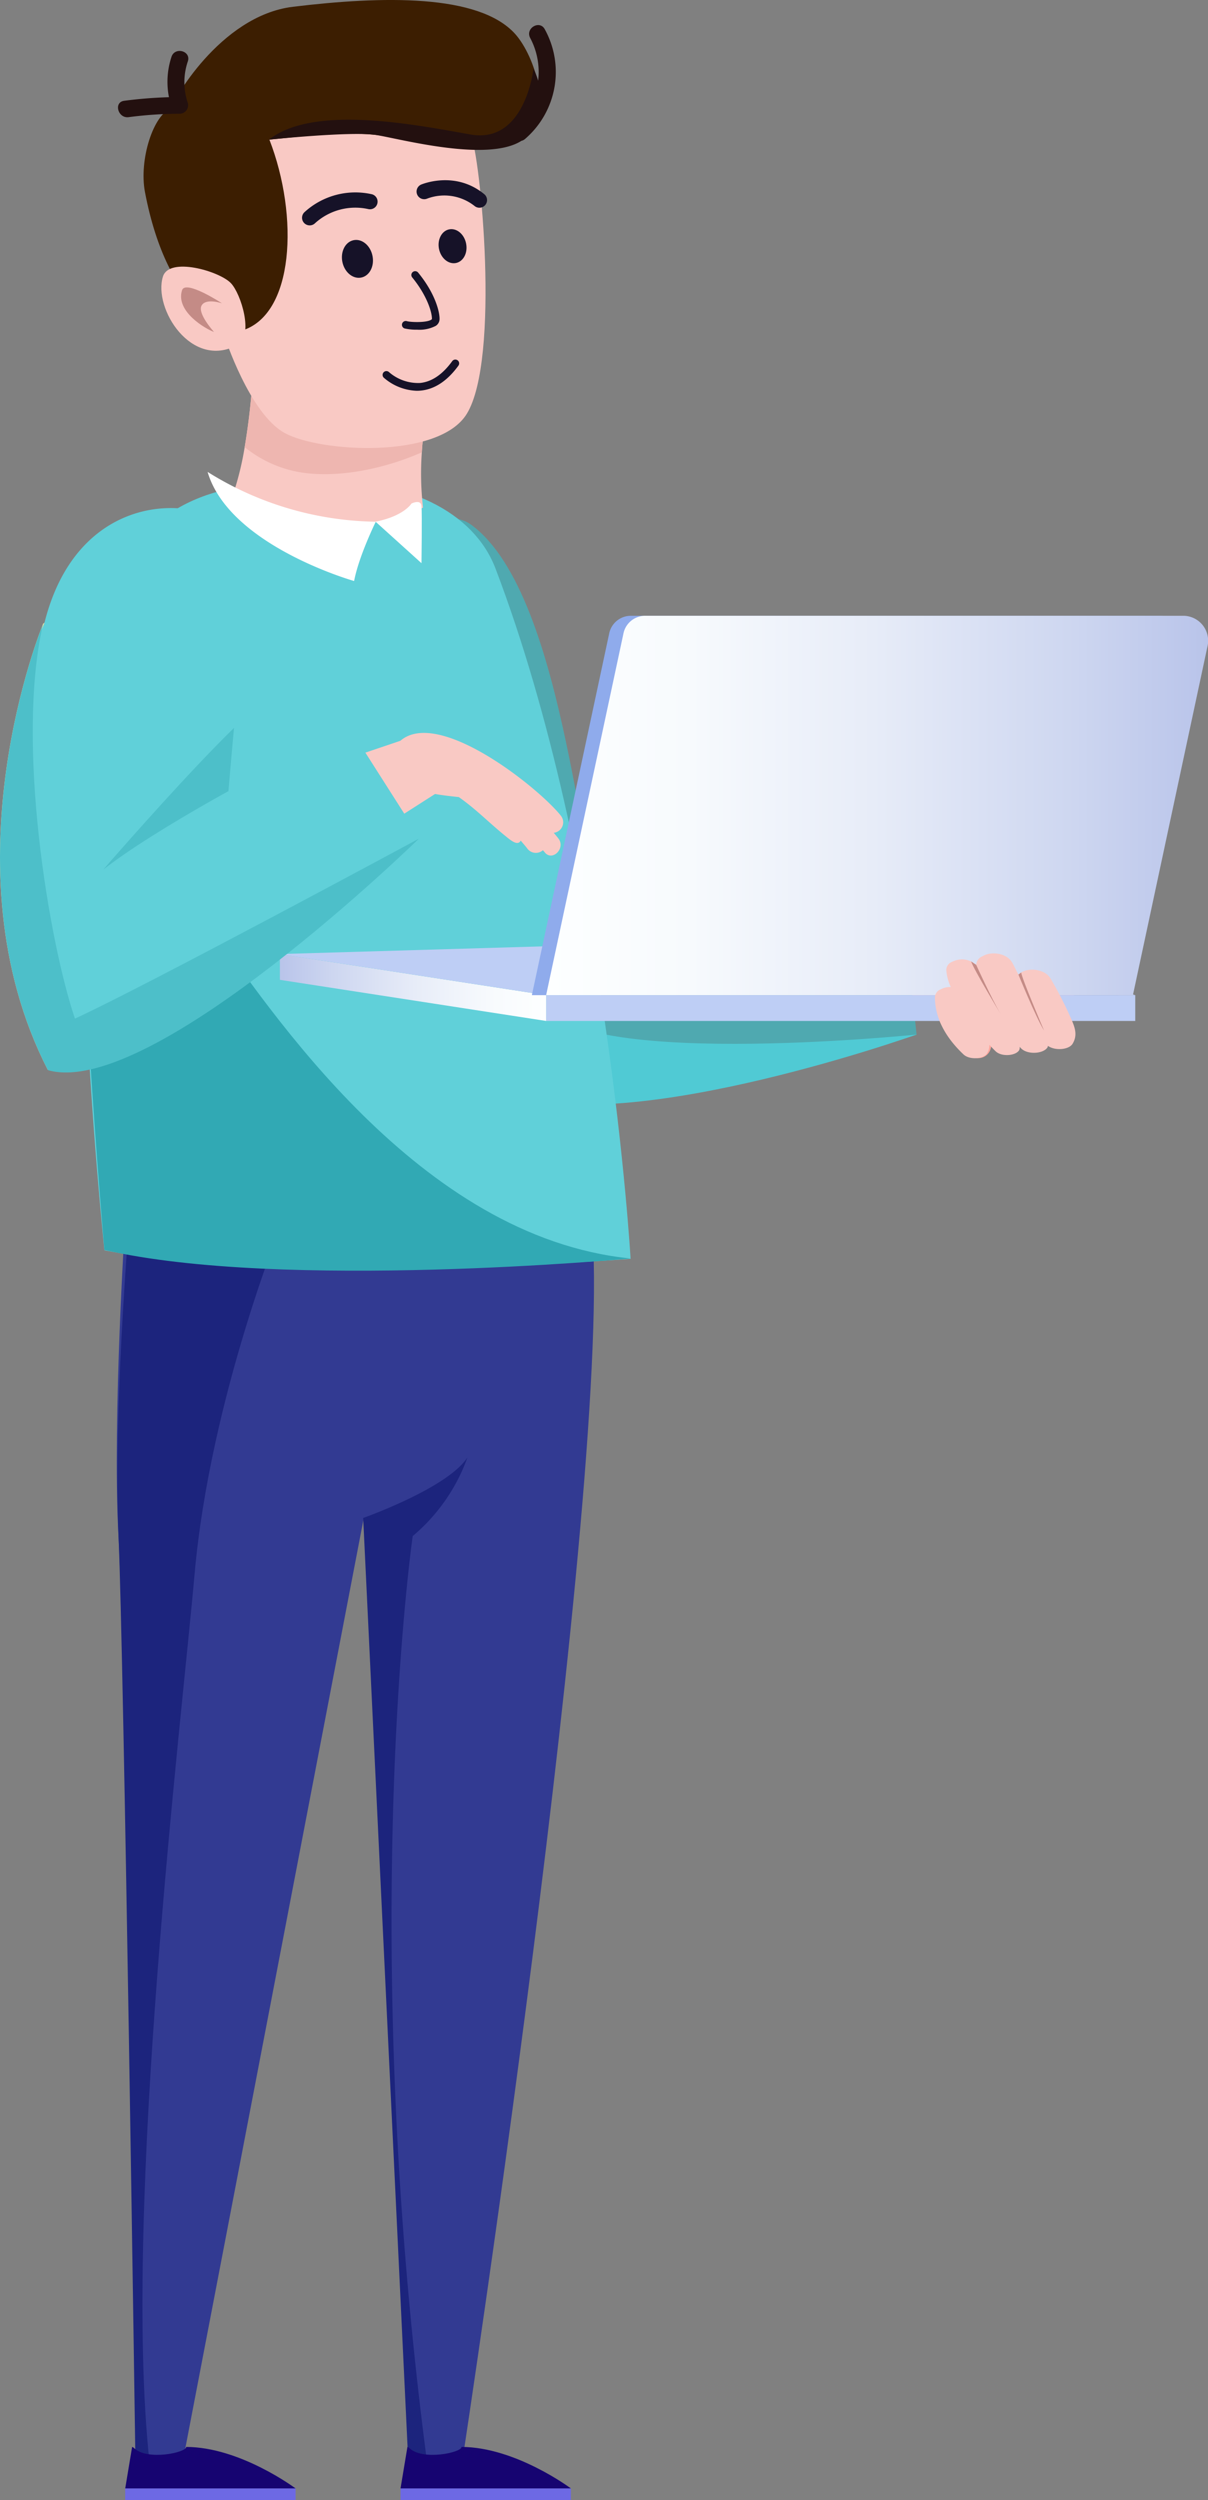 <svg xmlns="http://www.w3.org/2000/svg" xmlns:xlink="http://www.w3.org/1999/xlink" width="241.619" height="500" viewBox="0 0 241.619 500"><rect x="0" y="0" width="241.619" height="500" fill="#808080" stroke="none"/><defs><linearGradient id="a" y1="0.5" x2="1" y2="0.5" gradientUnits="objectBoundingBox"><stop offset="0" stop-color="#b9c4ea"/><stop offset="0.199" stop-color="#cdd6f0"/><stop offset="0.506" stop-color="#e7ecf8"/><stop offset="0.783" stop-color="#f7fafd"/><stop offset="1" stop-color="#fdffff"/></linearGradient><linearGradient id="b" y1="0.5" x2="1" y2="0.5" gradientUnits="objectBoundingBox"><stop offset="0" stop-color="#fdffff"/><stop offset="0.217" stop-color="#f7fafd"/><stop offset="0.494" stop-color="#e7ecf8"/><stop offset="0.801" stop-color="#cdd6f0"/><stop offset="1" stop-color="#b9c4ea"/></linearGradient></defs><g transform="translate(-134.549 -255)"><path d="M221.759,690.894l-10.867,1.064-9.009-188.6L165.7,691.958l-9.442-.575s-1.61-149.813-3.452-184.7c-1.243-23.571,1.43-63.926,1.43-63.926,3.035.134,10.764.1,14.291,0,28.466-1.063,78.351-2.94,78.351-2.94C254.107,478.964,221.759,690.894,221.759,690.894Z" transform="translate(5.427 55.209)" fill="#323a92"/><path d="M199.32,678.054,190.4,491.412s16.891-5.96,20.866-12.121a36.806,36.806,0,0,1-10.957,15.744s-11.2,77.731,2.841,184.977Z" transform="translate(16.79 67.156)" fill="#1c247d"/><path d="M158.956,692.477l-2.8-1.714s-2.284-159.753-3.363-183.327c-1.21-26.4,2.745-70.1,2.745-70.1l30.558,6.176s-14.969,36.207-18.1,72.076C165.529,543.732,153.611,642.189,158.956,692.477Z" transform="translate(5.45 54.457)" fill="#1c247d"/><g transform="translate(214.661 744.329)"><path d="M197.534,631.2l-1.382,8.315h34.076s-11.074-8.291-21.883-8.3c.128,1.083-7.851,2.872-10.514.146Z" transform="translate(-196.152 -631.198)" fill="#160471"/><rect width="34.076" height="2.356" transform="translate(0 8.315)" fill="#6d69e4"/></g><g transform="translate(159.594 744.329)"><path d="M155.157,631.2l-1.382,8.315h34.077s-11.075-8.291-21.885-8.3c.126,1.083-7.851,2.872-10.514.146Z" transform="translate(-153.775 -631.198)" fill="#160471"/><rect width="34.077" height="2.356" transform="translate(0 8.315)" fill="#6d69e4"/></g><path d="M289.733,412.769l-20.783,3.567-5.844-18.124,19.845-4.165Z" transform="translate(38.635 41.808)" fill="#ffa59c"/><path d="M184.533,363.93s-2.953,52.1,31.477,82.558c16.192,14.327,86.945-8.5,86.945-8.5l-2.936-27.676s-56.461,5.892-58.612,4.508c-5.78-3.716-7.941-64.423-27.519-78.8C205.727,330.021,188.17,345.982,184.533,363.93Z" transform="translate(14.924 23.935)" fill="#4fa9b0"/><path d="M217.285,349.7S223.3,409.962,227,426.161c3.349,14.684,75.132,7.292,75.132,7.292s-63.014,22.456-84.044,10.528-30.882-57.1-30.882-57.1Z" transform="translate(15.746 28.439)" fill="#50cad4"/><path d="M192.634,328.952c19.406-.728,32.9,6.3,37.2,17.552,22.492,58.974,27.031,138.078,27.031,138.078s-69.08,5.345-105.242-1.712c0,0-10.9-102.714,1.322-132.308C161.322,330.275,178.719,329.476,192.634,328.952Z" transform="translate(3.812 22.162)" fill="#60d0d9"/><path d="M211.56,312.065c-.388.984-.746,1.907-1.015,2.771a47.923,47.923,0,0,0-1.669,6.944,52.555,52.555,0,0,0-.774,6.408,59.543,59.543,0,0,0,.237,11.057c-18.119,8.941-37.759-3.367-37.759-3.367a59.624,59.624,0,0,0,2.086-8.733,134.123,134.123,0,0,0,1.639-14.573,1.12,1.12,0,0,0,.03-.3,1.253,1.253,0,0,0,.03-.208Z" transform="translate(10.823 17.271)" fill="#f9c9c4"/><path d="M211.075,312.065c-.388.984-.746,1.907-1.015,2.771a28.633,28.633,0,0,0-1.669,6.944,52.558,52.558,0,0,0-.774,6.408c-8.613,3.786-18.33,5.306-25.393,3.786a24.042,24.042,0,0,1-10.043-4.829,134.12,134.12,0,0,0,1.639-14.573,1.12,1.12,0,0,0,.03-.3,1.252,1.252,0,0,0,.03-.208Z" transform="translate(11.305 17.271)" fill="#eeb6b0"/><path d="M166.478,327.557a64.96,64.96,0,0,0,33.637,9.963s-3.409,6.929-4.329,11.858C195.786,349.378,170.818,342.338,166.478,327.557Z" transform="translate(9.593 21.816)" fill="#fff"/><path d="M199.488,332.485s-1.48,2.5-7.188,3.634l9.19,8.3s.13-10.006,0-11.439S199.488,332.485,199.488,332.485Z" transform="translate(17.365 23.21)" fill="#fff"/><path d="M167.378,380.314s-5.312,10.538,5.035,24.971c12.3,17.153,42.151,62.824,84.533,67.057,0,0-69.762,6.505-105.243-1.712,0,0-6.395-73.27-4.476-98.648C147.917,362.869,167.378,380.314,167.378,380.314Z" transform="translate(3.729 34.334)" fill="#31a9b4"/><path d="M170.021,318.37s4.964,15.4,11.995,19.3,30.866,5.31,36.457-3.815c6.731-10.985,2.733-51.831.767-55.864s-36.073-19-47.654-2.512S170.021,318.37,170.021,318.37Z" transform="translate(9.442 3.906)" fill="#f9c9c4"/><path d="M230.92,261.793c-7.251-8.063-26.57-7.6-44.443-5.437-14.719,1.779-24.449,19.477-24.248,20.262-3.679,1.2-6.581,10.352-5.354,16.8,4.6,24.168,16.878,28.4,19.188,27.75,10.706-3,11.637-22.946,5.7-38.242,9.443-.916,17.411-2.276,27.7.135,4.51,1.056,18.135,2.493,22.725-.274C239,278.681,234.916,266.237,230.92,261.793Z" transform="translate(6.671 0)" fill="#3c1e01"/><g transform="translate(166.824 308.324)"><path d="M173.211,299.213c-2.354-2.413-12.322-5.284-13.568-1.3-2,6.376,5.7,18.673,14.9,13.684C177.89,309.78,175.251,301.3,173.211,299.213Z" transform="translate(-159.325 -295.935)" fill="#f9c9c4"/><path d="M170.54,302.307s-7.305-4.789-7.994-2.62c-1.344,4.234,4.669,7.729,6.391,8.342,0,0-3.358-3.681-2.492-5.265S170.54,302.307,170.54,302.307Z" transform="translate(-158.409 -294.97)" fill="#c48b86"/></g><path d="M231.1,259.7c-1.013-1.936-3.944-.223-2.932,1.714a14.443,14.443,0,0,1,1.6,8.553,15.9,15.9,0,0,0-.935-2.423s-1.607,15.129-12.588,13.189-31.326-6.049-40.321,1.029c0,0,16.45-1.71,21.426-.93,4.8.754,22.245,5.522,29.07,1.17a1.691,1.691,0,0,0,.733-.379A17.66,17.66,0,0,0,231.1,259.7Z" transform="translate(12.418 1.165)" fill="#23100f"/><path d="M166.639,264.9c.685-2.08-2.592-2.973-3.274-.9a15.931,15.931,0,0,0-.507,8.073,88.288,88.288,0,0,0-8.96.719c-2.155.29-1.238,3.563.9,3.272a79.257,79.257,0,0,1,10.2-.681,1.712,1.712,0,0,0,1.637-2.148A12.873,12.873,0,0,1,166.639,264.9Z" transform="translate(5.484 2.366)" fill="#23100f"/><path d="M299.022,401.183c-.034-.029-.069-.021-.105-.048-5.109-4.873-14.483-6.021-19.626-.787-3.5,3.561-2.643,8.528-1,12.77,1.527,3.944,4.3,10.015,8.922,10.816a2.585,2.585,0,0,0,2.854-2.764,4.187,4.187,0,0,0,3.886-.119,3.087,3.087,0,0,0,1.89-2.893,3.466,3.466,0,0,0,4.7-.969,3.843,3.843,0,0,0,.822-2.6,3.8,3.8,0,0,0,4.383-1.4C309.362,409.023,301.774,403.536,299.022,401.183Z" transform="translate(42.721 42.668)" fill="#ffa59c"/><path d="M296.071,394.474c-3.649-.851-13.9-1.158-17.966-.207-1.865.435.413,3.806,2.164,5.519,2.054,2.009,6.7,3.757,9.512,3.38,1.551-.208,3.215-2.66,4.783-2.386,2.056.358,3.4,2.681,4.394,4.322,1.705,2.822,6.771,1.864,5.532-1.125C303.069,400.543,299.983,395.387,296.071,394.474Z" transform="translate(42.886 41.703)" fill="#ffa59c"/><path d="M200.218,316.445q.4,0,.806-.039c2.794-.274,5.327-1.953,7.529-4.993a.764.764,0,0,0-1.236-.9c-1.932,2.665-4.094,4.135-6.429,4.368a8.847,8.847,0,0,1-6.22-2.172.764.764,0,0,0-1.04,1.12A10.563,10.563,0,0,0,200.218,316.445Z" transform="translate(17.689 16.707)" fill="#161228"/><path d="M202.067,294.1c.349,1.792,1.776,3.076,3.264,2.875,1.54-.212,2.54-1.949,2.174-3.883s-1.947-3.215-3.47-2.855C202.57,290.584,201.722,292.311,202.067,294.1Z" transform="translate(20.281 10.648)" fill="#161228"/><path d="M187.211,296.194c.387,1.992,1.972,3.418,3.627,3.194,1.712-.236,2.824-2.165,2.416-4.316s-2.165-3.572-3.857-3.173C187.769,292.281,186.825,294.2,187.211,296.194Z" transform="translate(15.81 11.148)" fill="#161228"/><g transform="translate(214.944 309.23)"><path d="M199.436,308.334a7.037,7.037,0,0,0,3.693-.771,1.636,1.636,0,0,0,.752-1.313c.046-1.369-.795-5.084-4.287-9.341a.764.764,0,0,0-1.182.97c2.952,3.6,3.985,7.013,3.943,8.321,0,.027-.056.077-.109.115-.931.662-4.2.53-4.894.313a.764.764,0,1,0-.459,1.458A10.746,10.746,0,0,0,199.436,308.334Z" transform="translate(-196.358 -296.63)" fill="#161228"/></g><path d="M182.528,291.133a1.525,1.525,0,0,0,1.042-.409,11.97,11.97,0,0,1,10.64-2.858,1.528,1.528,0,0,0,.789-2.952,15.073,15.073,0,0,0-13.512,3.573,1.527,1.527,0,0,0,1.041,2.646Z" transform="translate(13.965 8.941)" fill="#161228"/><path d="M211.188,288.171a1.527,1.527,0,0,0,.976-2.7c-5.756-4.761-12.367-2.044-12.645-1.927a1.528,1.528,0,0,0,1.185,2.816h0a9.741,9.741,0,0,1,9.511,1.464A1.523,1.523,0,0,0,211.188,288.171Z" transform="translate(19.253 8.372)" fill="#161228"/><g transform="translate(190.531 378.149)"><g transform="translate(0 63.727)"><rect width="117.832" height="5.16" transform="translate(53.253 12.14)" fill="#becef5"/><path d="M231.047,415.012l-53.253-8.224v-5.159l53.253,8.223Z" transform="translate(-177.794 -397.712)" fill="url(#a)"/><path d="M177.794,402.539,311.5,398.622l37.376,12.14H231.047Z" transform="translate(-177.794 -398.622)" fill="#becef5"/></g><g transform="translate(50.4)"><path d="M333.848,425.567H216.484l15.452-72.261a4.423,4.423,0,0,1,4.248-3.606h105.7c4.195,0,7.3,4.144,6.374,8.493Z" transform="translate(-216.484 -349.701)" fill="#8fabec"/><path d="M336.039,425.567H218.674l15.451-72.261a4.425,4.425,0,0,1,4.249-3.606H346.3a4.992,4.992,0,0,1,4.64,6.185Z" transform="translate(-215.821 -349.701)" fill="url(#b)"/></g></g><g transform="translate(321.559 445.667)"><path d="M288.8,421.565a3.222,3.222,0,0,0,.457-1.7c.443.481.875.938,1.266,1.308,1.206,1.14,4.007.907,4.7-.238a1.336,1.336,0,0,0,.1-.66c.112.112.229.254.34.36,1.343,1.268,4.462,1.007,5.228-.266a1.614,1.614,0,0,0,.077-.293c1.445,1.033,4.214.784,4.937-.418,1.168-1.938.311-3.651-.624-5.743a76.566,76.566,0,0,0-3.758-7.262c-1.167-2-4.392-2.221-5.891-1.252a2.641,2.641,0,0,0-.569.419c-.436-.8-.789-1.626-1.254-2.424-1.166-2-4.391-2.218-5.889-1.249a1.969,1.969,0,0,0-1.3,1.731,4.246,4.246,0,0,0-4.777-.621,1.76,1.76,0,0,0-1.2,1.647,9.841,9.841,0,0,0,.9,3.413,3.774,3.774,0,0,0-1.973.442,1.76,1.76,0,0,0-1.2,1.645c.039,4.15,2.1,7.971,5.729,11.4C285.314,422.942,288.116,422.71,288.8,421.565Z" transform="translate(-278.379 -401.59)" fill="#f9c9c4"/><path d="M291.19,404.936s3.511,8.6,5.142,11.216c0,0-4.594-10.722-4.572-11.635Z" transform="translate(-274.502 -400.704)" fill="#c48b86"/><path d="M284.943,403.508s3.035,6.694,4.918,9.874c0,0-5.349-8.842-5.935-10.561Z" transform="translate(-276.7 -401.218)" fill="#c48b86"/></g><g transform="translate(134.549 356.608)"><path d="M200,368.871l-17.122,5.793L191.6,389.32l16.017-10.247Z" transform="translate(-119.92 -322.335)" fill="#f9c9c4"/><path d="M195.7,370.161c6.912-8.91,28.572,8.446,33.02,14.114a2.109,2.109,0,0,1-1.462,3.36c.311.393.646.77.947,1.171,1.479,1.97-1.3,4.682-2.8,2.682-.1-.129-.214-.242-.314-.371a2.136,2.136,0,0,1-3.117-.311c-.412-.564-.892-1.064-1.327-1.61-.5.985-1.6.259-2.592-.538-3.83-3.059-6.089-5.555-9.787-8.16-4.064-.44-9.064-.951-12.117-3.531C194.074,375.21,193.272,371.932,195.7,370.161Z" transform="translate(-116.494 -322.7)" fill="#f9c9c4"/><path d="M143.165,355.419c20.964-16.919,37.614-25.073,40-15.07,1.9,7.984-7.815,78.154-3.864,84.073-13.02,4.614-24.633,11.767-35.205,20.19C123.173,403.818,143.165,355.419,143.165,355.419Z" transform="translate(-134.549 -332.285)" fill="#f5dd98"/><path d="M141.9,434.9c-.014.15-.016.29-.03.443a1.176,1.176,0,0,1,.206.064l.087.016c20.934,5.461,73.976-46.36,73.976-46.36L201.189,365.6s-9.986,6.331-21.082,13.187c0,0-.016.009-.057.027L178,380.093c-7.662,4.723-15.594,9.524-20.924,12.537-1.06.6-2.018,1.127-2.855,1.562.01.014,0,.013,0,.013a14.045,14.045,0,0,1-3.452,1.525C145.437,408.312,142.851,421.557,141.9,434.9Z" transform="translate(-132.332 -323.324)" fill="#60d0d9"/><path d="M144.053,444.724c.085.169.178.353.263.522,10.589-8.413,22.235-15.528,35.281-20.1a.107.107,0,0,0-.046-.033c-1.818-2.506-.844-18.063.6-35.2.009-.049.008-.115.017-.164.353-4.18.735-8.458,1.115-12.645,1.507-16.91,2.927-32.59,2.1-36.13-2.379-10-32.373-15.291-39.993,15.068C143.39,356.044,123.561,404.033,144.053,444.724Z" transform="translate(-134.482 -333.147)" fill="#60d0d9"/><path d="M143.165,350.906c-5.543,23.971,1.252,63.891,6.374,78.965,14.31-6.58,68.794-35.988,68.794-35.988s-53.183,51.951-74.061,46.337c-.07-.02-.2-.13-.2-.164C123.188,399.272,143.165,350.906,143.165,350.906Z" transform="translate(-134.548 -327.772)" fill="#4dbfc9"/><path d="M150.425,395.218c1.217-.956,2.595-1.957,4.067-2.979,7.254-5.017,16.8-10.417,20.941-12.7.353-4.18.735-8.458,1.115-12.645-8.885,8.69-21.025,22.484-24.912,26.908.01.014,0,.013,0,.013C150.932,394.63,150.508,395.118,150.425,395.218Z" transform="translate(-129.744 -322.934)" fill="#4dbfc9"/></g></g></svg>